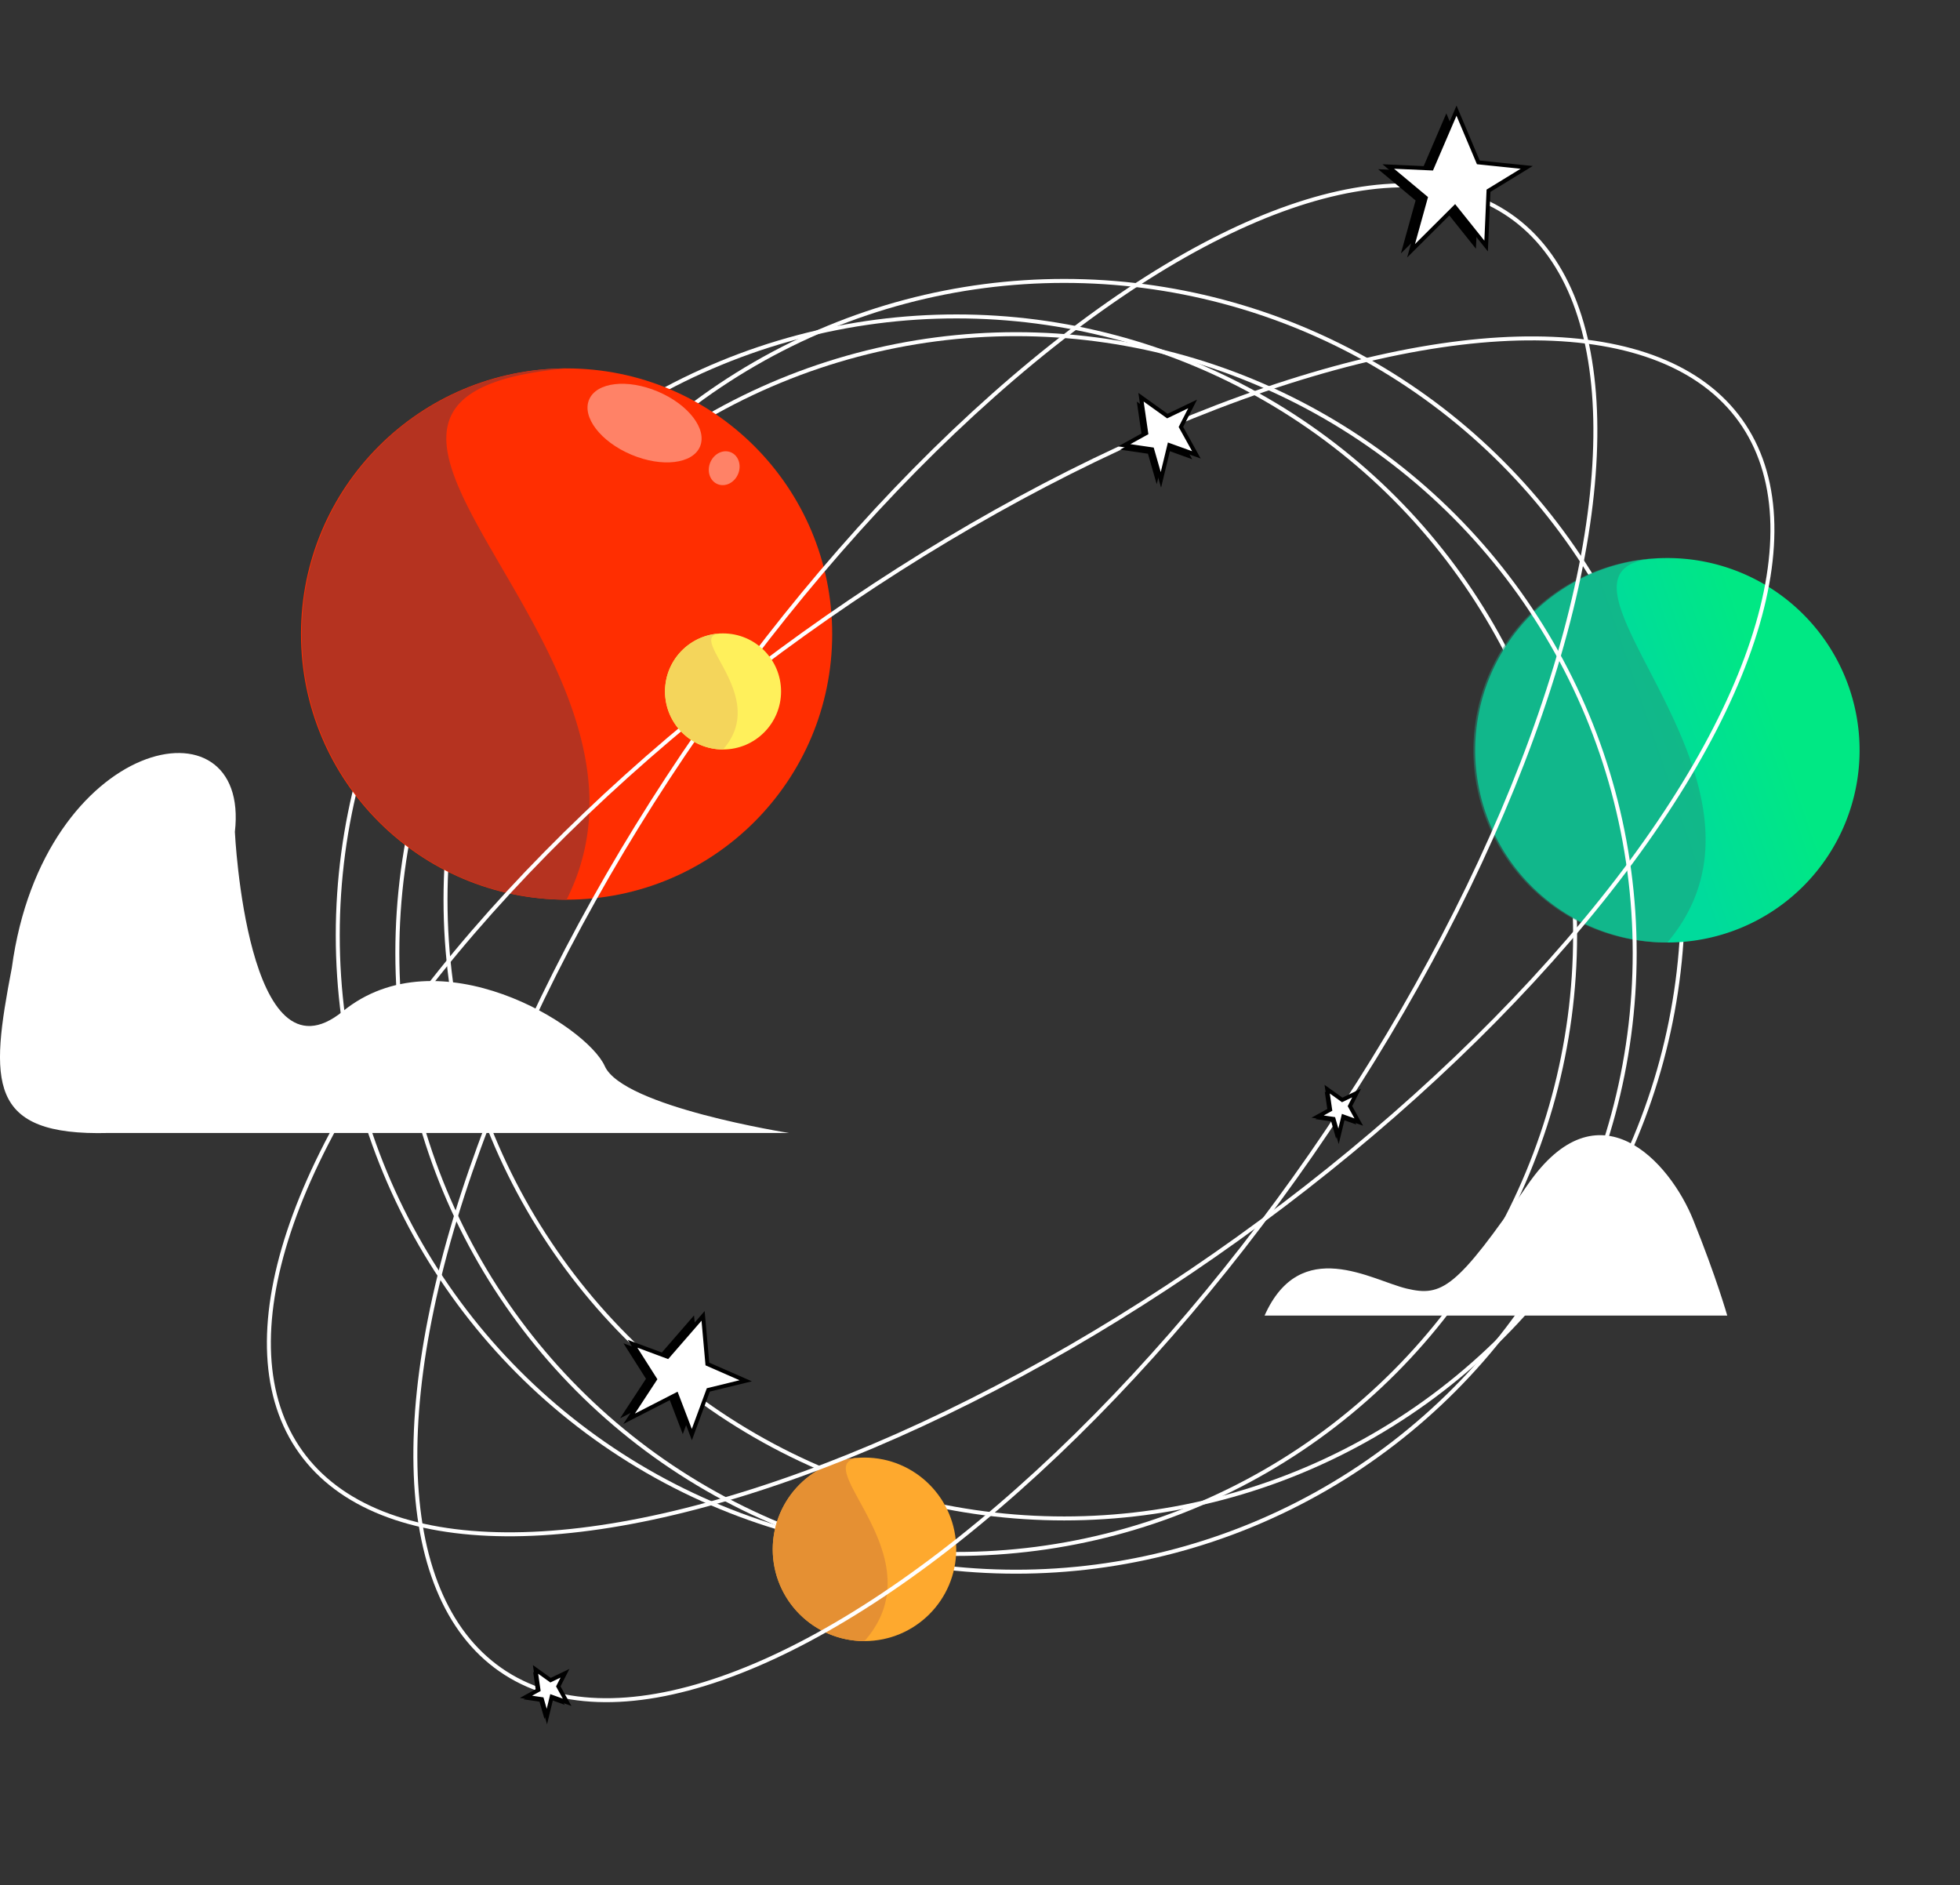 <svg xmlns="http://www.w3.org/2000/svg" xmlns:xlink="http://www.w3.org/1999/xlink" width="988.161" height="950.227" viewBox="0 0 988.161 950.227"><rect x="0" y="0" width="988.161" height="950.227" fill="#333333" stroke="none"/><defs><linearGradient id="a" x1="0.5" y1="0.607" x2="0.814" y2="0.5" gradientUnits="objectBoundingBox"><stop offset="0" stop-color="#00db9c"/><stop offset="1" stop-color="#00e884"/></linearGradient></defs><g transform="translate(-180.585 -411.237)"><circle cx="311.914" cy="311.914" r="311.914" transform="translate(405.198 552.844)" fill="none" stroke="#fff" stroke-miterlimit="10" stroke-width="2"/><circle cx="311.914" cy="311.914" r="311.914" transform="translate(350.869 570.741)" fill="none" stroke="#fff" stroke-miterlimit="10" stroke-width="2"/><path d="M96.9,0A96.9,96.9,0,1,1,0,96.9,96.9,96.9,0,0,1,96.9,0Z" transform="translate(924.319 692.542)" fill="url(#a)"/><path d="M1441.078,1044.354a96.9,96.9,0,1,1,0-193.792C1357.488,850.2,1512.167,960.139,1441.078,1044.354Z" transform="translate(-419.863 -158.02)" fill="#22957b" opacity="0.5"/><circle cx="311.914" cy="311.914" r="311.914" transform="translate(380.91 579.689)" fill="none" stroke="#fff" stroke-miterlimit="10" stroke-width="2"/><g transform="translate(332.333 596.785)"><circle cx="133.906" cy="133.906" r="133.906" transform="translate(0 0.161)" fill="#ff2e01"/><path d="M551.906,968.811a133.906,133.906,0,0,1,0-267.811C387.959,715.7,615.5,842.256,551.906,968.811Z" transform="translate(-418 -700.839)" fill="#b53320"/><ellipse cx="17.258" cy="30.36" rx="17.258" ry="30.36" transform="translate(138.528 31.783) rotate(-67.049)" fill="#fff" opacity="0.4"/><ellipse cx="8.695" cy="7.595" rx="8.695" ry="7.595" transform="translate(202.978 55.518) rotate(-67.049)" fill="#fff" opacity="0.4"/></g><circle cx="46.254" cy="46.254" r="46.254" transform="translate(570.175 1145.992)" fill="#fea92e"/><path d="M235.3,1195.869H578.413s-83.748-13.144-92.928-33.709-83.9-66.827-132.092-27.6S299,1044.088,299,1044.088c8.043-69.911-96.723-47.966-112.458,68.548C175.5,1170.113,173.861,1197.488,235.3,1195.869Z" transform="translate(0 -213.504)" fill="#fff"/><path d="M1178.062,1396.663h233.257s-5.414-19.144-17.2-48.346-47.847-69.524-83.574-17.38-43.091,56.316-60.766,52.144S1196.186,1356.012,1178.062,1396.663Z" transform="translate(-359.922 -322.258)" fill="#fff"/><path d="M836.366,1652.508a46.254,46.254,0,1,1,0-92.508C802.184,1560,875.049,1608.577,836.366,1652.508Z" transform="translate(-219.937 -414.008)" fill="#e59033"/><ellipse cx="446.428" cy="187.641" rx="446.428" ry="187.641" transform="translate(222.972 990.687) rotate(-35.617)" fill="none" stroke="#fff" stroke-miterlimit="10" stroke-width="2"/><ellipse cx="446.428" cy="187.641" rx="446.428" ry="187.641" transform="matrix(0.57, -0.821, 0.821, 0.57, 278.936, 1146.041)" fill="none" stroke="#fff" stroke-miterlimit="10" stroke-width="2"/><g transform="translate(745.288 611.467)"><path d="M1072.52,727.185l2.631,18.109-11.069,6.114,14.057,2.056,4.415,15.379,4.238-17.516,13.654,4.924-7.81-14.077,5.918-11.6-12.761,6.118Z" transform="translate(-1064.082 -724.969)"/><path d="M1075.826,723.717l2.632,18.109-11.069,6.114L1081.445,750l4.415,15.379,4.238-17.516,13.654,4.924-7.809-14.077,5.918-11.6-12.76,6.118Z" transform="translate(-1065.275 -723.717)" fill="#fff" stroke="#000" stroke-miterlimit="10" stroke-width="2"/></g><g transform="translate(493.196 1074.34)"><path d="M706.971,1447.9l-17.9,20.594-17.677-6.555,11.355,17.88-13.077,19.952,23.911-12.256,7.724,20.217,8.3-22.52,18.862-4.6-19.329-8.462Z" transform="translate(-669.676 -1447.898)"/><path d="M714.105,1448.259l-17.9,20.594-17.677-6.555,11.355,17.881L676.81,1500.13l23.911-12.257,7.724,20.217,8.3-22.521,18.862-4.6-19.329-8.462Z" transform="translate(-672.25 -1448.029)" fill="#fff" stroke="#000" stroke-miterlimit="10" stroke-width="2"/></g><g transform="translate(843.678 960.279)"><path d="M1222.831,1271.425l1.5,10.332-6.315,3.488,8.02,1.173,2.519,8.775,2.418-9.994,7.791,2.81-4.456-8.032,3.377-6.618-7.281,3.491Z" transform="translate(-1218.017 -1270.161)"/><path d="M1224.717,1269.447l1.5,10.332-6.315,3.489,8.021,1.173,2.519,8.775,2.418-9.994,7.791,2.81L1236.2,1278l3.377-6.618-7.281,3.491Z" transform="translate(-1218.697 -1269.447)" fill="#fff" stroke="#000" stroke-miterlimit="10" stroke-width="2"/></g><circle cx="29.254" cy="29.254" r="29.254" transform="translate(515.863 730.533)" fill="#fff05b"/><path d="M734.392,968.508a29.254,29.254,0,0,1,0-58.508C712.774,910,758.858,940.723,734.392,968.508Z" transform="translate(-189.276 -179.467)" fill="#f4d55b"/><g transform="translate(875.374 467.026)"><path d="M1302.007,499.863l-12.514,29.132L1267.605,528l18.9,15.769-7.407,26.715,22.124-22.035,15.709,19.641,1.214-27.867,19.247-11.773-24.39-2.52Z" transform="translate(-1267.605 -498.503)"/><path d="M1310.03,497.735l-12.514,29.132-21.888-.994,18.9,15.769-7.407,26.715,22.124-22.035,15.709,19.641,1.214-27.867,19.247-11.773-24.39-2.52Z" transform="translate(-1270.5 -497.735)" fill="#fff" stroke="#000" stroke-miterlimit="10" stroke-width="2"/></g><g transform="translate(444.56 1252.779)"><path d="M598.4,1729.05l1.5,10.332-6.316,3.489,8.02,1.173,2.519,8.775,2.418-9.994,7.791,2.81-4.456-8.032,3.377-6.618-7.281,3.491Z" transform="translate(-593.583 -1727.786)"/><path d="M600.284,1727.072l1.5,10.333-6.316,3.488,8.021,1.173,2.519,8.775,2.418-9.994,7.791,2.81-4.456-8.032,3.377-6.618-7.281,3.491Z" transform="translate(-594.264 -1727.072)" fill="#fff" stroke="#000" stroke-miterlimit="10" stroke-width="2"/></g></g></svg>